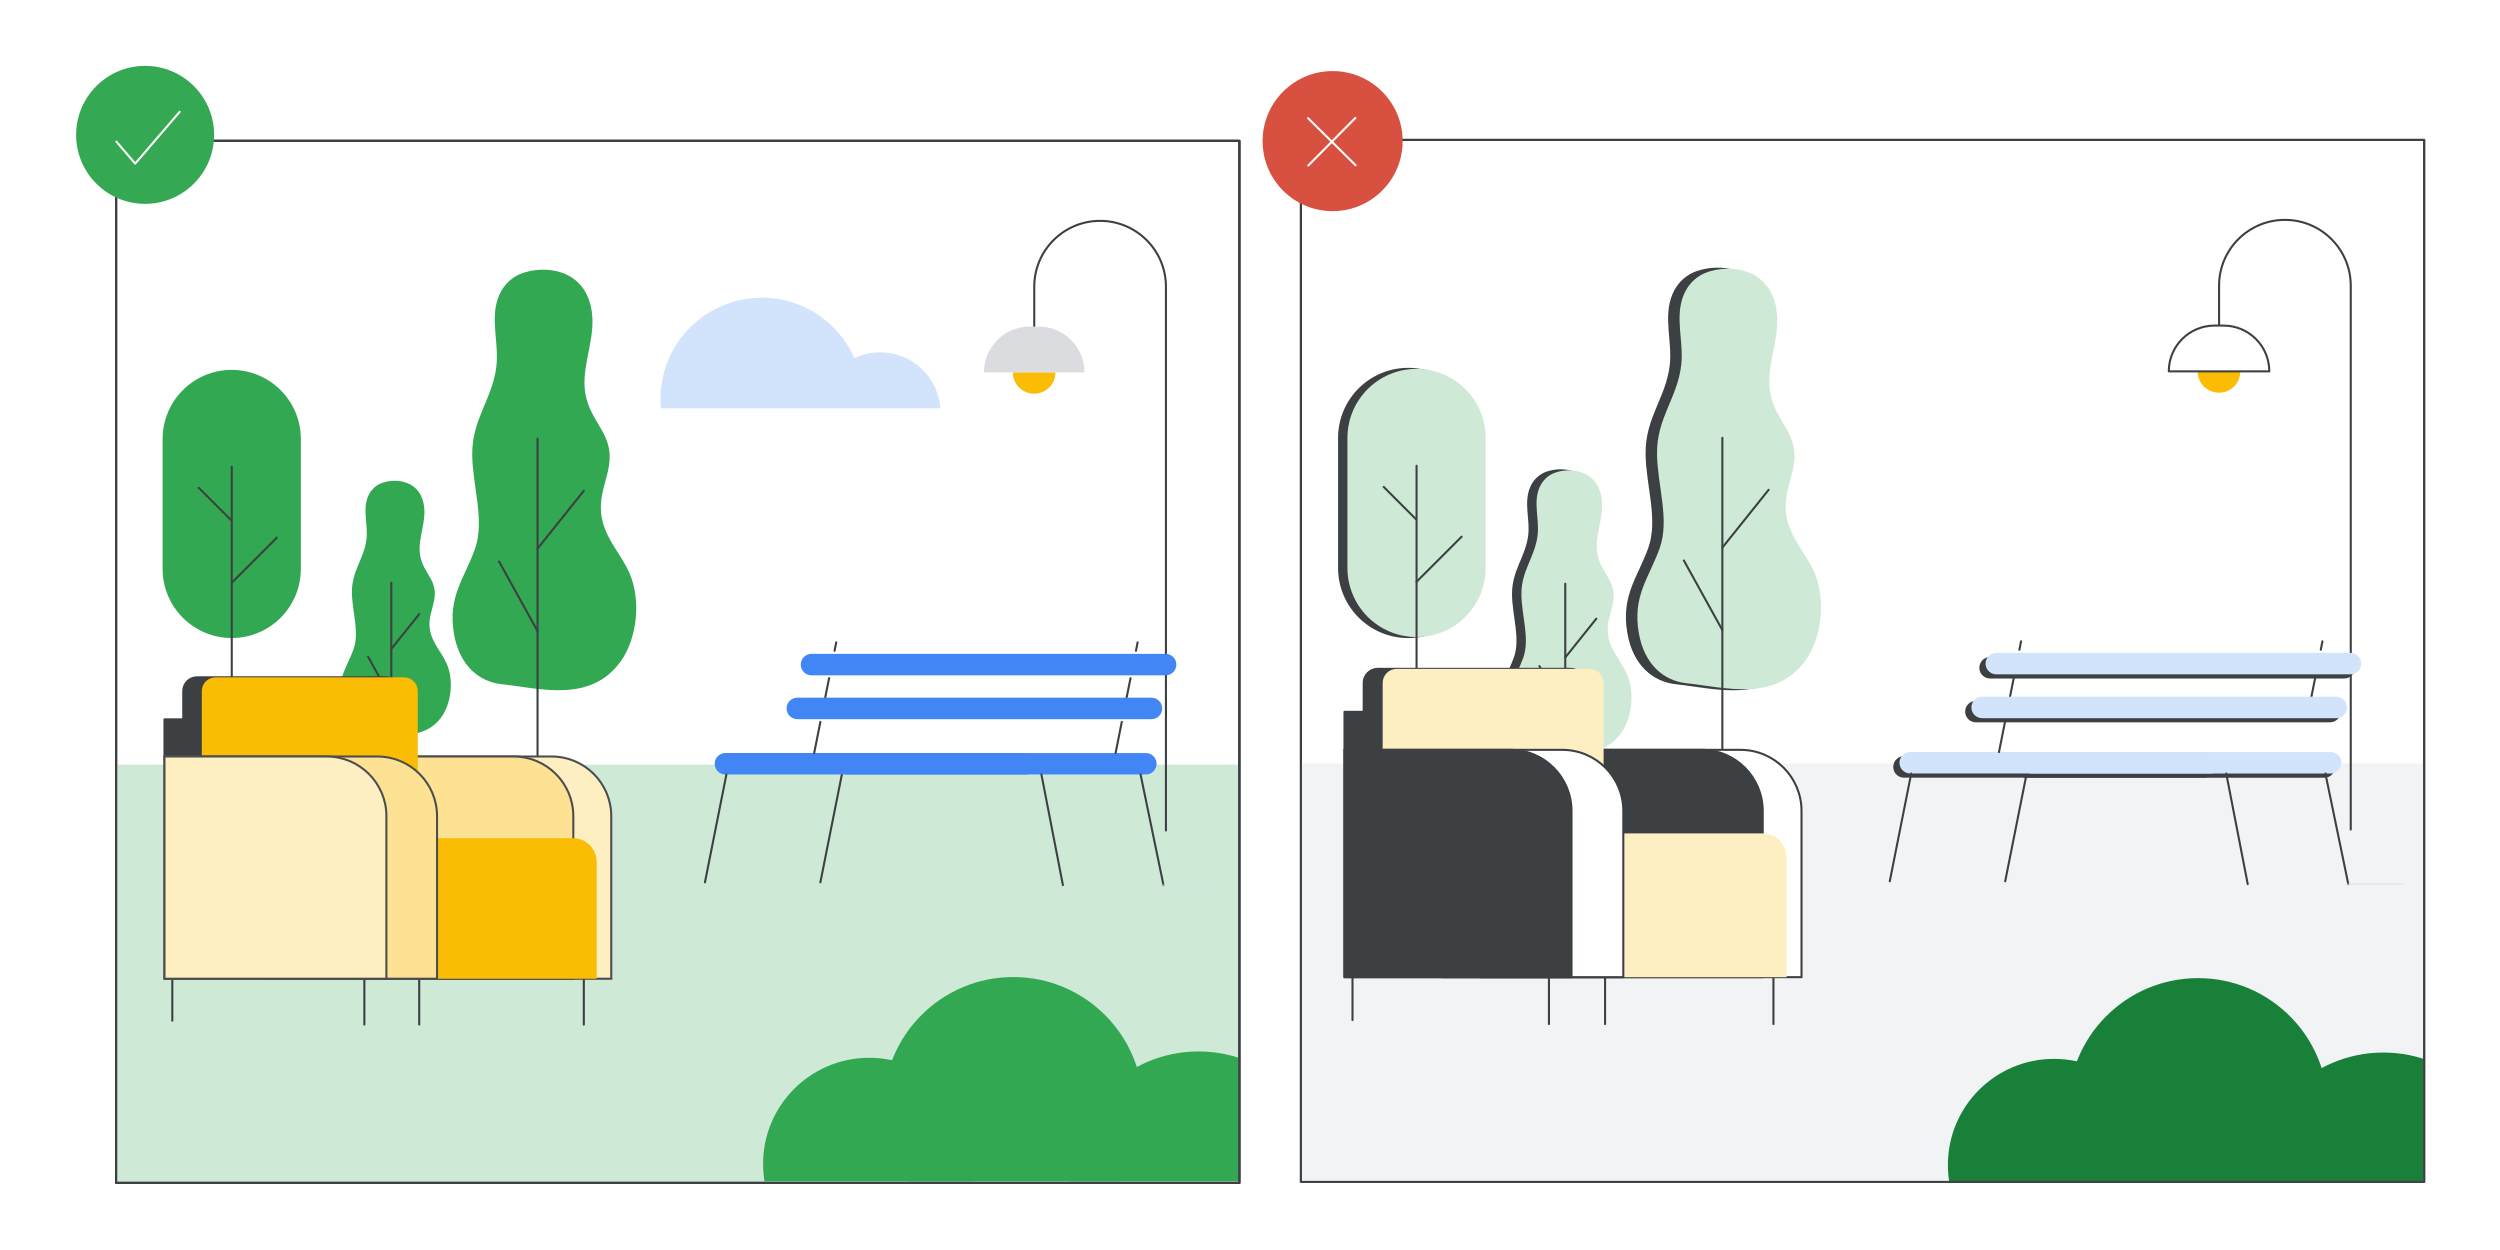 <?xml version="1.0" encoding="utf-8"?>
<!-- Generator: Adobe Illustrator 25.0.0, SVG Export Plug-In . SVG Version: 6.00 Build 0)  -->
<svg version="1.1" id="Layer_1" xmlns="http://www.w3.org/2000/svg" xmlns:xlink="http://www.w3.org/1999/xlink" x="0px" y="0px"
	 viewBox="0 0 1200 600" style="enable-background:new 0 0 1200 600;" xml:space="preserve">
<style type="text/css">
	.st0{fill:#FFFFFF;}
	.st1{fill:#E8EAED;}
	.st2{fill:none;stroke:#3C4043;stroke-linecap:round;stroke-linejoin:round;stroke-miterlimit:10;}
	.st3{fill:#FDD663;stroke:#676C73;stroke-miterlimit:10;}
	.st4{fill:#3C4043;}
	.st5{fill:none;stroke:#3C4043;stroke-miterlimit:10;}
	.st6{fill:#FFFFFF;stroke:#3C4043;stroke-linecap:round;stroke-linejoin:round;}
	.st7{fill:#D0E1FB;stroke:#D0E1FB;stroke-miterlimit:10;}
	.st8{fill:#FFFFFF;stroke:#3C4043;stroke-linecap:round;stroke-linejoin:round;stroke-miterlimit:10;}
	.st9{fill:#4285F4;}
	.st10{fill:#E7E9EC;stroke:#E7E9EC;stroke-linecap:round;stroke-linejoin:round;stroke-miterlimit:10;}
	.st11{fill:#3D4043;}
	.st12{fill:#FFFFFF;stroke:#3D4043;stroke-linecap:round;stroke-linejoin:round;stroke-miterlimit:10;}
	.st13{fill:#FFFFFF;stroke:#3D4043;stroke-linecap:round;stroke-linejoin:round;}
	.st14{fill:none;stroke:#3D4043;stroke-linecap:round;stroke-linejoin:round;stroke-miterlimit:10;}
	.st15{clip-path:url(#SVGID_2_);}
	.st16{fill:#D9E5F9;}
	.st17{clip-path:url(#SVGID_4_);fill:#D9E5F9;}
	.st18{clip-path:url(#SVGID_4_);}
	.st19{fill:#E7E9EC;}
	.st20{clip-path:url(#SVGID_4_);fill:#4285F4;stroke:#4285F4;stroke-linecap:round;stroke-linejoin:round;stroke-miterlimit:10;}
	.st21{clip-path:url(#SVGID_4_);fill:#FFFFFF;stroke:#3D4043;stroke-linecap:round;stroke-linejoin:round;stroke-miterlimit:10;}
	.st22{fill:#3D4043;stroke:#3D4043;stroke-linecap:round;stroke-linejoin:round;stroke-miterlimit:10;}
	.st23{fill:#F1F3F4;}
	.st24{fill:#C1DEFB;}
	.st25{fill:#FBBC04;}
	.st26{fill:#EA4335;}
	.st27{fill:#669DF6;}
	.st28{fill:#D2E3FC;}
	.st29{fill:#FEEFC3;}
	.st30{clip-path:url(#SVGID_6_);fill:#CEEAD6;}
	.st31{fill:#BDC1C6;}
	.st32{clip-path:url(#SVGID_8_);}
	.st33{fill:#0A0755;}
	.st34{fill:#E6E8EB;}
	.st35{fill:#E84335;}
	.st36{fill:none;stroke:#3D4043;stroke-miterlimit:10;}
	.st37{fill:#F0BC42;stroke:#3D4043;stroke-width:1.006;stroke-linecap:round;stroke-linejoin:round;stroke-miterlimit:10;}
	.st38{fill:#FDD663;}
	.st39{fill:#FFFFFF;stroke:#3D4043;stroke-miterlimit:10;}
	.st40{fill:#D4E2F9;stroke:#D4E2F9;stroke-miterlimit:10;}
	.st41{fill:none;stroke:#3D4043;stroke-linecap:round;stroke-miterlimit:10;}
	.st42{fill:#FFFFFF;stroke:#3D4043;stroke-linecap:round;stroke-miterlimit:10;}
	.st43{fill:#D4E2F9;}
	.st44{fill:none;stroke:#FFFFFF;stroke-linecap:round;stroke-miterlimit:10;}
	.st45{fill:none;stroke:#3D4043;stroke-linecap:round;stroke-linejoin:round;}
	.st46{fill:#58A35C;stroke:#3D4043;stroke-linecap:round;stroke-linejoin:round;stroke-miterlimit:10;}
	.st47{fill:#FFEDC2;}
	.st48{fill:#58A45C;stroke:#58A45C;stroke-linecap:round;stroke-linejoin:round;stroke-miterlimit:10;}
	.st49{fill:#DDDEE2;}
	.st50{fill:#58A45C;stroke:#292D33;stroke-linecap:round;stroke-linejoin:round;stroke-miterlimit:10;}
	.st51{fill:#F2BC42;}
	.st52{fill:#D85040;}
	.st53{fill:#D85040;stroke:#3D4043;stroke-width:1.245;stroke-linecap:round;stroke-linejoin:round;stroke-miterlimit:10;}
	.st54{opacity:0.5;}
	.st55{fill:#D9DADC;}
	.st56{fill:#4281F0;}
	.st57{fill-rule:evenodd;clip-rule:evenodd;fill:#FFFFFF;stroke:#3C4043;stroke-linecap:round;stroke-linejoin:round;}
	.st58{fill-rule:evenodd;clip-rule:evenodd;fill:#E8EAED;}
	.st59{fill:#DDDEE2;stroke:#3C4043;stroke-miterlimit:10;}
	.st60{fill:none;stroke:#E7E9EC;stroke-linecap:round;stroke-linejoin:round;stroke-miterlimit:10;}
	.st61{fill:#D4E2F9;stroke:#D4E2F9;stroke-linecap:round;stroke-linejoin:round;stroke-miterlimit:10;}
	.st62{fill:#E84335;stroke:#3D4043;stroke-miterlimit:10;}
	.st63{fill:#4E84EA;stroke:#3D4043;stroke-width:1.006;stroke-linecap:round;stroke-linejoin:round;stroke-miterlimit:10;}
	.st64{fill:#3C4043;stroke:#3C4043;stroke-linecap:round;stroke-linejoin:round;stroke-miterlimit:10;}
	.st65{fill:#CEEAD6;}
	.st66{fill:#CEDFF9;}
	
		.st67{opacity:0.5;fill:#FFFFFF;stroke:#3C4043;stroke-linecap:round;stroke-linejoin:round;stroke-miterlimit:10;enable-background:new    ;}
	.st68{fill:none;stroke:#FFFFFF;stroke-linecap:round;stroke-linejoin:round;stroke-miterlimit:10;}
	.st69{fill:#EE8668;stroke:#3D4043;stroke-miterlimit:10;}
	.st70{fill:#FFFFFF;stroke:#FFFFFF;stroke-miterlimit:10;}
	.st71{fill:none;stroke:#FFFFFF;stroke-width:5;stroke-miterlimit:10;}
	.st72{fill:#3D4043;stroke:#3D4043;stroke-linejoin:round;}
	.st73{fill:#3D4043;stroke:#3D4043;stroke-linecap:round;stroke-linejoin:round;}
	.st74{fill:#F0BC42;stroke:#F0BC42;stroke-miterlimit:10;}
	.st75{fill:#FBBA04;}
	.st76{fill:#D18A68;stroke:#3D4043;stroke-linecap:round;stroke-linejoin:round;stroke-miterlimit:10;}
	.st77{fill:#3D4043;stroke:#3D4043;stroke-miterlimit:10;}
	.st78{fill:#D8B18D;}
	.st79{fill:#D5E1F6;}
	.st80{fill:none;stroke:#D5E1F6;stroke-linecap:round;stroke-linejoin:round;stroke-miterlimit:10;}
	.st81{fill:#D5E1F6;stroke:#D5E1F6;stroke-linecap:round;stroke-linejoin:round;stroke-miterlimit:10;}
	.st82{fill:#D8B18D;stroke:#3D4043;stroke-linecap:round;stroke-linejoin:round;stroke-miterlimit:10;}
	.st83{fill:#FDD463;}
	.st84{fill:#F0F2F3;}
	.st85{fill:#F8BB16;stroke:#F8BB16;stroke-miterlimit:10;}
	.st86{fill:#FDE092;}
	.st87{fill:#5F6368;}
	.st88{fill:#34A853;}
	.st89{fill:#D85040;stroke:#D85040;stroke-linecap:round;stroke-linejoin:round;stroke-miterlimit:10;}
	.st90{fill:#F2BC42;stroke:#FFFFFF;stroke-linecap:round;stroke-linejoin:round;stroke-miterlimit:10;}
	.st91{clip-path:url(#SVGID_10_);fill:#FFFFFF;stroke:#3C4043;stroke-linecap:round;stroke-linejoin:round;stroke-miterlimit:10;}
	.st92{clip-path:url(#SVGID_10_);fill:#E8EAED;}
	.st93{clip-path:url(#SVGID_10_);fill:none;stroke:#3C4043;stroke-linecap:round;stroke-linejoin:round;stroke-miterlimit:10;}
	.st94{clip-path:url(#SVGID_10_);}
	.st95{fill:#F6AEA9;}
	.st96{fill:none;stroke:#696C70;stroke-width:6;stroke-linecap:round;stroke-miterlimit:10;}
	.st97{clip-path:url(#SVGID_10_);fill:#E7E9EC;stroke:#E7E9EC;stroke-linecap:round;stroke-linejoin:round;stroke-miterlimit:10;}
	.st98{opacity:0.11;}
	.st99{fill:#E0E1E5;}
	.st100{fill:none;stroke:#F2BC42;stroke-width:2;stroke-miterlimit:10;}
	.st101{fill:none;stroke:#33A852;stroke-width:2;stroke-miterlimit:10;}
	.st102{fill:none;stroke:#4285F4;stroke-width:2;stroke-miterlimit:10;}
	.st103{fill:none;stroke:#3C4043;stroke-width:2;stroke-linecap:round;stroke-linejoin:round;}
	.st104{clip-path:url(#SVGID_12_);}
	.st105{fill:#EEA38D;stroke:#3D4043;stroke-width:1.245;stroke-linecap:round;stroke-linejoin:round;stroke-miterlimit:10;}
	.st106{fill:none;stroke:#3D4043;stroke-width:1.245;stroke-linecap:round;stroke-linejoin:round;stroke-miterlimit:10;}
	.st107{fill:#3D4043;stroke:#3D4043;stroke-width:1.245;stroke-linecap:round;stroke-linejoin:round;stroke-miterlimit:10;}
	.st108{fill:#A36F4B;}
	.st109{fill-rule:evenodd;clip-rule:evenodd;fill:#E1A57D;}
	.st110{fill:#DFA68A;stroke:#3D4043;stroke-linecap:round;stroke-linejoin:round;stroke-miterlimit:10;}
	.st111{fill:#FFFFFF;stroke:#3D4043;stroke-width:1.245;stroke-linecap:round;stroke-miterlimit:10;}
	.st112{fill:#D3D3D3;stroke:#3D4043;stroke-width:1.245;stroke-linecap:round;stroke-linejoin:round;stroke-miterlimit:10;}
	.st113{fill:#F1B682;stroke:#3D4043;stroke-linecap:round;stroke-linejoin:round;}
	.st114{fill:#754438;stroke:#3D4043;stroke-miterlimit:10;}
	.st115{fill-rule:evenodd;clip-rule:evenodd;fill:#3D4043;}
	.st116{fill:#FFFFFF;stroke:#FFFFFF;stroke-linecap:round;stroke-linejoin:round;}
	.st117{fill:#E7E9EC;stroke:#3D4043;stroke-linecap:round;stroke-linejoin:round;stroke-miterlimit:10;}
	.st118{clip-path:url(#SVGID_14_);}
	.st119{fill:#E7E9EC;stroke:#3D4043;stroke-miterlimit:10;}
	.st120{fill:#D18A68;stroke:#3D4043;stroke-width:1.245;stroke-linecap:round;stroke-linejoin:round;stroke-miterlimit:10;}
	.st121{fill:none;stroke:#D4E2F9;stroke-miterlimit:10;}
	.st122{fill:#F7D575;stroke:#3D4043;stroke-width:1.245;stroke-linecap:round;stroke-linejoin:round;stroke-miterlimit:10;}
	.st123{fill:#D0E1FB;}
	.st124{fill:#F2BC42;stroke:#F2BC42;stroke-miterlimit:10;}
	.st125{fill:#EE8668;stroke:#3D4043;stroke-linecap:round;stroke-linejoin:round;stroke-miterlimit:10;}
	.st126{fill:#EE8668;}
	.st127{fill:#FFFFFF;stroke:#FFFFFF;stroke-linecap:round;stroke-linejoin:round;stroke-miterlimit:10;}
	.st128{fill:#7F3C1B;stroke:#3D4043;stroke-linecap:round;stroke-linejoin:round;stroke-miterlimit:10;}
	.st129{fill:#979CA3;}
	.st130{opacity:0.4;fill:url(#SVGID_15_);}
	.st131{fill:none;stroke:#FFFFFF;stroke-width:2;stroke-linecap:round;stroke-miterlimit:10;}
	.st132{clip-path:url(#SVGID_17_);}
	.st133{fill:#F1F1F1;}
	.st134{fill:#E1EDF9;}
	.st135{opacity:0.05;fill:#221F20;}
	.st136{fill:none;stroke:#3C4043;stroke-linecap:round;stroke-linejoin:round;}
	.st137{opacity:0.3;}
	.st138{opacity:0.05;}
	.st139{enable-background:new    ;}
	.st140{opacity:0.4;fill:#4281F0;}
	.st141{opacity:0.4;}
	.st142{filter:url(#Adobe_OpacityMaskFilter);}
	.st143{filter:url(#Adobe_OpacityMaskFilter_1_);}
	.st144{mask:url(#SVGID_18_);fill:url(#SVGID_19_);}
	.st145{opacity:0.03;fill:#4281F0;}
	.st146{fill:#F1B682;stroke:#3D4043;stroke-linecap:round;stroke-linejoin:round;stroke-miterlimit:10;}
	.st147{clip-path:url(#SVGID_21_);}
	.st148{fill:#624529;}
	.st149{fill:#CA8F6B;}
	.st150{clip-path:url(#SVGID_23_);}
	.st151{opacity:0.3;fill:#E8EAED;}
	.st152{fill:#BCD0F8;}
	.st153{clip-path:url(#SVGID_25_);fill:none;stroke:#3C4043;stroke-linecap:round;stroke-linejoin:round;stroke-miterlimit:10;}
	.st154{fill:#80868B;}
	.st155{fill:#D9D9D9;}
	.st156{opacity:0.25;}
	.st157{clip-path:url(#SVGID_27_);fill:#33A852;}
	.st158{clip-path:url(#SVGID_29_);fill:#33A852;}
	.st159{clip-path:url(#SVGID_31_);fill:#33A852;}
	.st160{clip-path:url(#SVGID_33_);fill:#33A852;}
	.st161{clip-path:url(#SVGID_35_);fill:#188038;}
	.st162{opacity:0.5;fill:none;stroke:#D5E0F0;stroke-linecap:round;enable-background:new    ;}
	.st163{fill:#33A852;}
	.st164{fill:#DADCE0;}
	.st165{clip-path:url(#SVGID_37_);fill:#33A852;}
	.st166{fill:#FEEFC3;stroke:#4D4D4D;}
	.st167{fill:#FDE293;stroke:#4D4D4D;stroke-miterlimit:10;}
	.st168{clip-path:url(#SVGID_39_);}
	.st169{fill:#9AA0A6;}
	.st170{fill:#FDE293;}
	.st171{fill:#174EA6;}
	.st172{fill:#185ABC;}
	.st173{fill:#0D652D;}
	.st174{clip-path:url(#SVGID_41_);}
	.st175{fill:#1967D2;}
	.st176{fill:#5E6666;}
	.st177{fill:#909E9F;}
	.st178{fill:#FAD2CF;}
	.st179{fill:#3D5AFE;}
	.st180{fill:#00E676;}
	.st181{fill:#FFFF00;}
	.st182{fill:#FF5252;}
	.st183{fill:#4283F2;}
	.st184{fill:#F8BB16;}
	.st185{clip-path:url(#SVGID_43_);fill:#33A852;}
	.st186{clip-path:url(#SVGID_45_);fill:#33A852;}
	.st187{fill:none;stroke:#FFFFFF;stroke-miterlimit:10;}
	.st188{clip-path:url(#SVGID_47_);fill:#33A852;}
	.st189{clip-path:url(#SVGID_49_);fill:#33A852;}
	.st190{clip-path:url(#SVGID_51_);fill:#9AA0A6;}
	.st191{clip-path:url(#SVGID_51_);fill:#BDC1C6;}
	.st192{clip-path:url(#SVGID_51_);}
	.st193{fill:#CBCBCB;}
	.st194{clip-path:url(#SVGID_51_);fill:#FFFFFF;stroke:#3C4043;stroke-linecap:round;stroke-linejoin:round;stroke-miterlimit:10;}
	.st195{fill:#4E85EB;}
	.st196{clip-path:url(#SVGID_53_);fill:#33A852;}
	.st197{clip-path:url(#SVGID_55_);}
	.st198{clip-path:url(#SVGID_57_);fill-rule:evenodd;clip-rule:evenodd;fill:#E8EAED;}
	.st199{clip-path:url(#SVGID_57_);}
	.st200{fill-rule:evenodd;clip-rule:evenodd;fill:#4285F4;}
	.st201{fill-rule:evenodd;clip-rule:evenodd;fill:#EEEDE3;}
	.st202{fill-rule:evenodd;clip-rule:evenodd;fill:#FFFFFF;}
	.st203{fill-rule:evenodd;clip-rule:evenodd;fill:#CEDFF9;}
	.st204{fill-rule:evenodd;clip-rule:evenodd;fill:#B3B29C;}
	.st205{fill-rule:evenodd;clip-rule:evenodd;fill:#DBD5CF;}
	.st206{fill:url(#SVGID_58_);stroke:#FFFFFF;stroke-miterlimit:10;}
	.st207{fill:#EEF0F7;}
	.st208{fill-rule:evenodd;clip-rule:evenodd;fill:#EEF0F7;}
	.st209{fill:#B6ABAA;}
	.st210{fill-rule:evenodd;clip-rule:evenodd;fill:#DADCE0;}
	.st211{fill-rule:evenodd;clip-rule:evenodd;fill:#BDC1C6;}
	
		.st212{fill-rule:evenodd;clip-rule:evenodd;fill:#3C4043;stroke:#3C4043;stroke-linecap:round;stroke-linejoin:round;stroke-miterlimit:10;}
	.st213{fill-rule:evenodd;clip-rule:evenodd;fill:#DBDBDD;}
	
		.st214{fill-rule:evenodd;clip-rule:evenodd;fill:#FFFFFF;stroke:#FFFFFF;stroke-linecap:round;stroke-linejoin:round;stroke-miterlimit:10;}
	.st215{fill-rule:evenodd;clip-rule:evenodd;fill:#B1B2B5;}
	.st216{fill-rule:evenodd;clip-rule:evenodd;fill:#49494A;}
	.st217{fill:#292D33;}
	.st218{fill:none;}
	.st219{clip-path:url(#SVGID_60_);fill-rule:evenodd;clip-rule:evenodd;fill:#E8EAED;}
	.st220{clip-path:url(#SVGID_60_);}
	.st221{fill:url(#SVGID_61_);stroke:#FFFFFF;stroke-miterlimit:10;}
	.st222{clip-path:url(#SVGID_63_);}
	.st223{fill:#CEDFF9;stroke:#676C73;stroke-miterlimit:10;}
	.st224{clip-path:url(#SVGID_65_);}
	.st225{fill:#FFFFFF;stroke:#7B7D7F;stroke-linecap:round;stroke-linejoin:round;}
	.st226{fill:#7B7D7F;}
	.st227{fill:#E4E4E4;}
	.st228{fill:#D4E2F9;stroke:#FFFFFF;stroke-width:0.75;stroke-miterlimit:10;}
	.st229{fill:none;stroke:#F2BC42;stroke-linecap:round;stroke-linejoin:round;stroke-miterlimit:10;}
	.st230{fill:none;stroke:#F4C955;stroke-miterlimit:10;}
	.st231{clip-path:url(#SVGID_67_);}
	.st232{fill:#629EF5;}
	.st233{fill:#AECBFA;}
	.st234{fill:#C5221F;}
	.st235{clip-path:url(#SVGID_67_);fill:#629EF5;}
	.st236{clip-path:url(#SVGID_69_);}
	.st237{clip-path:url(#SVGID_69_);fill:#FFFFFF;}
	.st238{clip-path:url(#SVGID_69_);fill:none;stroke:#000000;stroke-miterlimit:10;}
	.st239{fill:none;stroke:#000000;stroke-miterlimit:10;}
	.st240{clip-path:url(#SVGID_71_);fill:#F8BB16;}
	.st241{fill:#E37400;}
	.st242{fill:#F29900;}
	.st243{clip-path:url(#SVGID_73_);fill:#33A852;}
	.st244{fill:#D7AEFB;}
	.st245{fill:#8430CE;}
	.st246{fill:#4ECDE6;}
	.st247{fill:#FFFFFF;stroke:#636669;stroke-linecap:round;stroke-linejoin:round;}
	.st248{fill:#E52592;}
	.st249{fill:#FDE7F3;stroke:#FFFFFF;stroke-width:0.5;stroke-miterlimit:10;}
	.st250{fill:none;stroke:#EEF0F1;stroke-linecap:round;stroke-linejoin:round;stroke-miterlimit:10;}
	.st251{fill:#D4E2F9;stroke:#FFFFFF;stroke-width:0.5;stroke-miterlimit:10;}
	.st252{fill:none;stroke:#4285F4;stroke-width:8;stroke-linecap:round;stroke-linejoin:round;stroke-miterlimit:10;}
	.st253{fill:none;stroke:#F2BC42;stroke-width:4;stroke-miterlimit:10;}
	.st254{fill:none;stroke:#33A852;stroke-width:4;stroke-miterlimit:10;}
	.st255{fill:none;stroke:#3C4043;stroke-width:4;stroke-linecap:round;stroke-linejoin:round;}
	.st256{fill:#BDC0C4;stroke:#BDC0C4;stroke-linecap:round;stroke-linejoin:round;stroke-miterlimit:10;}
	.st257{fill:none;stroke:#FFFFFF;stroke-width:9.767;stroke-linecap:round;stroke-linejoin:round;stroke-miterlimit:10;}
	.st258{clip-path:url(#SVGID_75_);fill:#FFFFFF;}
	.st259{clip-path:url(#SVGID_75_);fill:none;stroke:#3C4043;stroke-linecap:round;stroke-linejoin:round;stroke-miterlimit:10;}
	.st260{clip-path:url(#SVGID_75_);}
	.st261{fill:#D0E1FB;stroke:#676C73;stroke-miterlimit:10;}
	.st262{clip-path:url(#SVGID_77_);fill:#33A852;}
	.st263{fill:#7F3C1B;}
	.st264{fill:#FFB17D;}
	.st265{opacity:0.4;fill:url(#SVGID_78_);}
	.st266{opacity:0.6;fill:#D0E1FB;}
	.st267{fill:#D0E2FC;}
	.st268{fill:#9EC0F3;}
	.st269{fill:#D85040;stroke:#3D4043;stroke-linecap:round;stroke-linejoin:round;stroke-miterlimit:10;}
	.st270{clip-path:url(#SVGID_82_);fill:#BDC1C6;}
	.st271{clip-path:url(#SVGID_84_);fill:#E8EAED;}
	.st272{clip-path:url(#SVGID_84_);}
	.st273{clip-path:url(#SVGID_86_);fill:none;stroke:#3C4043;stroke-linecap:round;stroke-linejoin:round;stroke-miterlimit:10;}
	.st274{fill:#CCCCCC;stroke:#3C4043;stroke-linecap:round;stroke-linejoin:round;stroke-miterlimit:10;}
	.st275{fill:#676C73;}
	.st276{fill:#F2F2F2;stroke:#3D4043;stroke-linecap:round;stroke-linejoin:round;stroke-miterlimit:10;}
	.st277{fill:#B3B3B3;stroke:#3C4043;stroke-linecap:round;stroke-linejoin:round;stroke-miterlimit:10;}
	.st278{opacity:0.81;fill:url(#SVGID_87_);}
	.st279{fill:#D9DBDF;stroke:#D9DBDF;stroke-linecap:round;stroke-linejoin:round;stroke-miterlimit:10;}
	.st280{fill:#D9DBDF;}
	.st281{fill:none;stroke:#D85040;stroke-linecap:round;stroke-linejoin:round;stroke-miterlimit:10;}
	.st282{fill:#FFFFFF;stroke:#D85040;stroke-linecap:round;stroke-linejoin:round;stroke-miterlimit:10;}
	.st283{fill:none;stroke:#BDC1C6;stroke-width:8;stroke-miterlimit:10;}
</style>
<rect x="-22.5" y="-17.5" class="st0" width="1241" height="640"/>
<g>
	<g>
		<rect x="624.44" y="67.144" class="st8" width="539.159" height="500.16"/>
		<rect x="624.113" y="366.54" class="st23" width="539" height="201"/>
		<g>
			<defs>
				<rect id="SVGID_34_" x="906.113" y="457.34" width="257" height="110.2"/>
			</defs>
			<clipPath id="SVGID_2_">
				<use xlink:href="#SVGID_34_"  style="overflow:visible;"/>
			</clipPath>
			<circle style="clip-path:url(#SVGID_2_);fill:#188038;" cx="985.913" cy="559.18" r="50.92"/>
			<circle style="clip-path:url(#SVGID_2_);fill:#188038;" cx="1055.073" cy="531.82" r="62.32"/>
			<circle style="clip-path:url(#SVGID_2_);fill:#188038;" cx="1143.993" cy="567.54" r="62.32"/>
		</g>
		<rect x="624.44" y="67.144" class="st2" width="539.159" height="500.16"/>
		<g>
			<g>
				<path class="st64" d="M830.265,129.558c8.869,1.833,16.861,8.238,17.77,22.17c0.861,13.189-6.344,26.245-2.78,39.31
					c3.658,13.41,14.098,17.998,10.287,34.584c-1.358,5.908-3.544,11.665-3.434,17.868c0.232,12.996,9.31,20.932,13.747,31.127
					c5.726,13.156,3.606,31.283-4.017,42.095c-14.494,20.558-39.075,13.174-57.358,11.226c-10.622-1.132-20.205-8.732-22.861-24.147
					c-3.084-17.895,4.991-26.519,10.037-40.671c4.911-13.773-1.135-29.993-1.281-45.378c-0.163-17.201,9.778-26.643,11.603-42.448
					c1.32-11.429-3.286-23.202,1.297-33.999c2.426-5.716,6.919-9.247,11.549-10.78C819.413,128.994,824.994,128.469,830.265,129.558
					z"/>
				<path class="st65" d="M835.265,129.558c8.869,1.833,16.861,8.238,17.77,22.17c0.861,13.189-6.344,26.245-2.78,39.31
					c3.658,13.41,14.098,17.998,10.287,34.584c-1.358,5.908-3.544,11.665-3.434,17.868c0.232,12.996,9.31,20.932,13.747,31.127
					c5.726,13.156,3.606,31.283-4.017,42.095c-14.494,20.558-39.075,13.174-57.358,11.226c-10.622-1.132-20.205-8.732-22.861-24.147
					c-3.084-17.895,4.991-26.519,10.037-40.671c4.911-13.773-1.135-29.993-1.281-45.378c-0.163-17.201,9.778-26.643,11.603-42.448
					c1.32-11.429-3.286-23.202,1.297-33.999c2.426-5.716,6.919-9.247,11.549-10.78C824.413,128.994,829.994,128.469,835.265,129.558
					z"/>
				<path class="st154" d="M849.536,401.867h-39.99c-0.71,0-1.286-0.576-1.286-1.286v-32.33h42.564v32.33
					C850.823,401.292,850.247,401.867,849.536,401.867z"/>
			</g>
			<polyline class="st2" points="826.731,210.13 826.731,262.856 826.731,366.009 			"/>
			<line class="st2" x1="848.945" y1="235.097" x2="826.731" y2="262.856"/>
			<line class="st2" x1="826.731" y1="302.459" x2="808.259" y2="269.039"/>
		</g>
		<g>
			<g>
				<path class="st64" d="M753.034,226.156c5.951,1.23,11.313,5.528,11.923,14.875c0.578,8.85-4.256,17.609-1.865,26.376
					c2.454,8.997,9.459,12.076,6.902,23.205c-0.911,3.964-2.378,7.827-2.304,11.989c0.156,8.72,6.247,14.045,9.224,20.885
					c3.842,8.828,2.42,20.99-2.695,28.245c-9.725,13.794-26.218,8.839-38.486,7.532c-7.127-0.759-13.557-5.859-15.339-16.202
					c-2.069-12.007,3.349-17.793,6.734-27.289c3.295-9.241-0.762-20.124-0.859-30.448c-0.109-11.541,6.561-17.877,7.785-28.481
					c0.886-7.668-2.205-15.568,0.87-22.812c1.628-3.835,4.643-6.205,7.749-7.233C745.753,225.777,749.498,225.425,753.034,226.156z"
					/>
				<path class="st65" d="M757.047,226.156c5.951,1.23,11.313,5.528,11.923,14.875c0.578,8.85-4.256,17.609-1.865,26.376
					c2.454,8.997,9.459,12.076,6.902,23.205c-0.911,3.964-2.378,7.827-2.304,11.989c0.156,8.72,6.247,14.045,9.224,20.885
					c3.842,8.828,2.42,20.99-2.695,28.245c-9.725,13.794-26.218,8.839-38.486,7.532c-7.127-0.759-13.557-5.859-15.339-16.202
					c-2.069-12.007,3.349-17.793,6.734-27.289c3.295-9.241-0.762-20.124-0.859-30.448c-0.109-11.541,6.56-17.877,7.785-28.481
					c0.886-7.668-2.205-15.568,0.87-22.812c1.628-3.835,4.643-6.205,7.749-7.233C749.766,225.777,753.511,225.425,757.047,226.156z"
					/>
				<path class="st154" d="M766.623,408.867H739.79c-0.477,0-0.863-0.386-0.863-0.863v-21.693h28.559v21.693
					C767.486,408.481,767.1,408.867,766.623,408.867z"/>
			</g>
			<polyline class="st2" points="751.322,280.217 751.322,315.595 751.322,384.807 			"/>
			<line class="st2" x1="766.226" y1="296.97" x2="751.322" y2="315.595"/>
			<line class="st2" x1="751.322" y1="342.167" x2="738.927" y2="319.744"/>
		</g>
		<g>
			<path class="st25" d="M1054.859,178.247c0,5.661,4.57,10.251,10.243,10.251c5.674,0,10.244-4.59,10.244-10.251"/>
			<path class="st2" d="M1065.153,156.284V137.14c0-17.452,14.146-31.6,31.603-31.6c17.457,0,31.603,14.148,31.603,31.6v140.721
				v79.548v40.75"/>
			<path class="st8" d="M1089.285,178.247h-5.643h-42.621l0,0c0-12.13,9.832-21.963,21.95-21.963h2.182h2.157
				c5.827,0,11.398,2.313,15.532,6.434c4.108,4.118,6.418,9.704,6.418,15.529l0,0H1089.285z"/>
		</g>
		<g>
			<g>
				<g>
					<path class="st2" d="M972.803,371.298l-10.311,51.725"/>
					<path class="st0" d="M974.434,371.298h144.298c2.846,0,5.155-2.309,5.155-5.155c0-2.848-2.309-5.155-5.155-5.155H974.434"/>
					<path class="st4" d="M971.434,373.298h144.298c2.846,0,5.155-2.309,5.155-5.155l0,0c0-2.848-2.309-5.155-5.155-5.155H971.434"
						/>
					<path class="st4" d="M1058.206,373.279H913.908c-2.847,0-5.156-2.308-5.156-5.156l0,0c0-2.847,2.308-5.156,5.156-5.156h144.297
						c2.847,0,5.156,2.308,5.156,5.156l0,0C1063.361,370.971,1061.053,373.279,1058.206,373.279z"/>
					<path class="st4" d="M1125.208,325.686h-169.98c-2.847,0-5.156-2.308-5.156-5.156v0c0-2.847,2.308-5.156,5.156-5.156h169.98
						c2.847,0,5.156,2.308,5.156,5.156v0C1130.363,323.378,1128.055,325.686,1125.208,325.686z"/>
					<path class="st4" d="M1118.404,346.724h-169.98c-2.847,0-5.156-2.308-5.156-5.156l0,0c0-2.847,2.308-5.156,5.156-5.156h169.98
						c2.847,0,5.156,2.308,5.156,5.156l0,0C1123.56,344.416,1121.252,346.724,1118.404,346.724z"/>
					<path class="st28" d="M974.434,371.298h144.298c2.846,0,5.155-2.309,5.155-5.155l0,0c0-2.848-2.309-5.155-5.155-5.155H974.434"
						/>
					<path class="st28" d="M1061.206,371.279H916.908c-2.847,0-5.156-2.308-5.156-5.156l0,0c0-2.847,2.308-5.156,5.156-5.156
						h144.297c2.847,0,5.156,2.308,5.156,5.156l0,0C1066.361,368.971,1064.053,371.279,1061.206,371.279z"/>
					<path class="st2" d="M1127.185,424.369l-10.994-53.071"/>
					<path class="st2" d="M969.297,311.895l0.815-4.056"/>
					<path class="st2" d="M964.805,334.414l1.876-9.382"/>
					<path class="st2" d="M959.517,360.986l2.976-14.954"/>
					<path class="st2" d="M1113.973,311.895l0.796-4.056"/>
					<path class="st2" d="M1109.481,334.414l1.878-9.382"/>
					<path d="M1104.193,360.986l2.975-14.954"/>
					<path class="st2" d="M1068.598,371.298l10.31,53.071"/>
					<path class="st2" d="M907.09,423.023l10.292-51.725"/>
					<path class="st28" d="M1128.208,323.686h-169.98c-2.847,0-5.156-2.308-5.156-5.156v0c0-2.847,2.308-5.156,5.156-5.156h169.98
						c2.847,0,5.156,2.308,5.156,5.156v0C1133.363,321.378,1131.055,323.686,1128.208,323.686z"/>
					<path class="st28" d="M1121.404,344.724h-169.98c-2.847,0-5.156-2.308-5.156-5.156l0,0c0-2.847,2.308-5.156,5.156-5.156h169.98
						c2.847,0,5.156,2.308,5.156,5.156l0,0C1126.56,342.416,1124.252,344.724,1121.404,344.724z"/>
				</g>
			</g>
			<path class="st162" d="M1127.185,424.369h25.929"/>
		</g>
		<g>
			<path class="st64" d="M675.938,177.062L675.938,177.062c18.323,0,33.176,14.853,33.176,33.175v62.364
				c0,18.322-14.853,33.175-33.175,33.175h0c-18.322,0-33.175-14.853-33.175-33.175v-62.364
				C642.762,191.915,657.615,177.062,675.938,177.062z"/>
			<path class="st65" d="M679.938,177.062L679.938,177.062c18.323,0,33.176,14.853,33.176,33.175v62.364
				c0,18.322-14.853,33.175-33.175,33.175h0c-18.322,0-33.175-14.853-33.175-33.175v-62.364
				C646.762,191.915,661.615,177.062,679.938,177.062z"/>
			<path class="st2" d="M679.952,223.579v120.775"/>
			<path class="st2" d="M679.952,279.232l21.631-21.631"/>
			<path class="st2" d="M679.553,249.097l-15.38-15.384"/>
		</g>
		<g>
			<line class="st2" x1="649.202" y1="462.675" x2="649.202" y2="489.616"/>
			<line class="st2" x1="851.256" y1="464.6" x2="851.256" y2="491.54"/>
			<line class="st2" x1="770.435" y1="464.6" x2="770.435" y2="491.54"/>
			<line class="st2" x1="743.494" y1="464.6" x2="743.494" y2="491.54"/>
			<g>
				<g>
					<g>
						<path class="st8" d="M835.434,359.926H712.272l-1.566,109.114h154.02v-79.821
							C864.727,373.041,851.612,359.926,835.434,359.926z"/>
						<path class="st64" d="M816.808,359.926H693.647l-1.566,109.114h154.02v-79.821
							C846.102,373.041,832.987,359.926,816.808,359.926z"/>
						<rect x="645.358" y="341.688" class="st64" width="113.807" height="18.238"/>
						<path class="st64" d="M753.869,321.049h-92.541c-3.728,0-6.75,3.022-6.75,6.75v59.877h106.04v-59.877
							C760.619,324.071,757.597,321.049,753.869,321.049z"/>
						<path class="st29" d="M762.975,321.049h-92.541c-3.728,0-6.75,3.022-6.75,6.75v59.877h106.04v-59.877
							C769.724,324.071,766.703,321.049,762.975,321.049z"/>
					</g>
					<path class="st29" d="M845.933,400.021H652.377v69.019h205.197v-57.377C857.574,405.233,852.362,400.021,845.933,400.021z"/>
				</g>
				<path class="st8" d="M645.353,359.922v109.115h133.835v-79.817c0-16.175-13.113-29.298-29.298-29.298H645.353z"/>
				<path class="st64" d="M645.353,359.922v109.115H754.32v-79.817c0-16.175-13.114-29.298-29.289-29.298H645.353z"/>
			</g>
		</g>
	</g>
</g>
<g>
	<g>
		<rect x="55.728" y="67.62" class="st8" width="539.159" height="500.16"/>
		<rect x="55.402" y="367.016" class="st65" width="539" height="201"/>
		<rect x="55.728" y="67.62" class="st2" width="539.159" height="500.16"/>
		<g>
			<g>
				<path class="st163" d="M266.553,130.034c8.869,1.833,16.861,8.238,17.77,22.17c0.861,13.189-6.344,26.245-2.78,39.31
					c3.658,13.41,14.098,17.998,10.287,34.584c-1.358,5.908-3.544,11.664-3.434,17.868c0.232,12.996,9.31,20.932,13.747,31.127
					c5.726,13.156,3.606,31.283-4.017,42.095c-14.494,20.558-39.075,13.174-57.358,11.226c-10.622-1.132-20.205-8.732-22.861-24.147
					c-3.084-17.895,4.991-26.519,10.037-40.671c4.911-13.773-1.135-29.993-1.281-45.378c-0.163-17.201,9.778-26.643,11.603-42.448
					c1.32-11.429-3.286-23.202,1.297-33.999c2.426-5.716,6.919-9.247,11.549-10.78C255.701,129.47,261.282,128.944,266.553,130.034z
					"/>
				<path class="st154" d="M280.824,402.343h-39.99c-0.71,0-1.287-0.576-1.287-1.286v-32.33h42.564v32.33
					C282.111,401.768,281.535,402.343,280.824,402.343z"/>
			</g>
			<polyline class="st2" points="258.02,210.606 258.02,263.332 258.02,366.485 			"/>
			<line class="st2" x1="280.233" y1="235.573" x2="258.02" y2="263.332"/>
			<line class="st2" x1="258.02" y1="302.935" x2="239.547" y2="269.515"/>
		</g>
		<g>
			<g>
				<path class="st163" d="M192.973,231.121c5.349,1.105,10.168,4.968,10.717,13.37c0.519,7.954-3.826,15.827-1.677,23.707
					c2.206,8.087,8.502,10.854,6.204,20.857c-0.819,3.563-2.137,7.035-2.071,10.775c0.14,7.837,5.615,12.624,8.29,18.772
					c3.453,7.934,2.175,18.866-2.422,25.386c-8.741,12.398-23.565,7.945-34.591,6.77c-6.406-0.682-12.185-5.266-13.787-14.563
					c-1.86-10.792,3.01-15.993,6.053-24.528c2.962-8.306-0.684-18.088-0.772-27.366c-0.098-10.373,5.897-16.068,6.997-25.599
					c0.796-6.892-1.982-13.993,0.782-20.504c1.463-3.447,4.173-5.577,6.965-6.501C186.429,230.781,189.794,230.464,192.973,231.121z
					"/>
				<path class="st154" d="M201.58,395.343h-24.117c-0.428,0-0.776-0.347-0.776-0.776V375.07h25.669v19.497
					C202.356,394.996,202.008,395.343,201.58,395.343z"/>
			</g>
			<polyline class="st2" points="187.827,279.712 187.827,311.509 187.827,373.718 			"/>
			<line class="st2" x1="201.223" y1="294.769" x2="187.827" y2="311.509"/>
			<line class="st2" x1="187.827" y1="335.393" x2="176.687" y2="315.238"/>
		</g>
		<g>
			<path class="st25" d="M486.147,178.723c0,5.661,4.57,10.251,10.243,10.251c5.674,0,10.244-4.59,10.244-10.251"/>
			<path class="st2" d="M496.441,156.76v-19.144c0-17.452,14.146-31.6,31.603-31.6c17.457,0,31.603,14.148,31.603,31.6v140.721
				v79.548v40.75"/>
			<path class="st164" d="M520.574,178.723H472.31l0,0c0-12.13,9.832-21.963,21.95-21.963h4.339c5.827,0,11.398,2.313,15.532,6.433
				c4.108,4.118,6.418,9.704,6.418,15.529l0,0H520.574z"/>
		</g>
		<g>
			<g>
				<g>
					<path class="st2" d="M404.092,371.774l-10.311,51.725"/>
					<path class="st0" d="M405.722,371.774H550.02c2.846,0,5.155-2.309,5.155-5.155c0-2.848-2.309-5.155-5.155-5.155H405.722"/>
					<path class="st9" d="M405.722,371.774H550.02c2.846,0,5.155-2.309,5.155-5.155l0,0c0-2.848-2.309-5.155-5.155-5.155H405.722"/>
					<path class="st9" d="M492.494,371.755H348.196c-2.847,0-5.156-2.308-5.156-5.156l0,0c0-2.847,2.308-5.156,5.156-5.156h144.298
						c2.847,0,5.156,2.308,5.156,5.156l0,0C497.649,369.447,495.341,371.755,492.494,371.755z"/>
					<path class="st2" d="M558.473,424.845l-10.994-53.071"/>
					<path class="st2" d="M400.585,312.371l0.815-4.056"/>
					<path class="st2" d="M396.093,334.89l1.876-9.382"/>
					<path class="st2" d="M390.805,361.462l2.976-14.954"/>
					<path class="st2" d="M545.261,312.371l0.796-4.056"/>
					<path class="st2" d="M540.769,334.89l1.878-9.382"/>
					<path class="st2" d="M535.481,361.462l2.975-14.954"/>
					<path class="st2" d="M499.886,371.774l10.31,53.071"/>
					<path class="st2" d="M338.378,423.499l10.292-51.725"/>
					<path class="st9" d="M559.496,324.162h-169.98c-2.847,0-5.156-2.308-5.156-5.156v0c0-2.847,2.308-5.156,5.156-5.156h169.98
						c2.847,0,5.156,2.308,5.156,5.156v0C564.651,321.854,562.343,324.162,559.496,324.162z"/>
					<path class="st9" d="M552.693,345.2h-169.98c-2.847,0-5.156-2.308-5.156-5.156l0,0c0-2.847,2.308-5.156,5.156-5.156h169.98
						c2.847,0,5.156,2.308,5.156,5.156l0,0C557.848,342.892,555.54,345.2,552.693,345.2z"/>
				</g>
			</g>
			<path class="st162" d="M558.473,424.845h25.929"/>
		</g>
		<g>
			<defs>
				<rect id="SVGID_36_" x="337.402" y="456.816" width="257" height="110.2"/>
			</defs>
			<clipPath id="SVGID_4_">
				<use xlink:href="#SVGID_36_"  style="overflow:visible;"/>
			</clipPath>
			<circle style="clip-path:url(#SVGID_4_);fill:#33A852;" cx="417.202" cy="558.656" r="50.92"/>
			<circle style="clip-path:url(#SVGID_4_);fill:#33A852;" cx="486.362" cy="531.296" r="62.32"/>
			<circle style="clip-path:url(#SVGID_4_);fill:#33A852;" cx="575.281" cy="567.016" r="62.32"/>
		</g>
		<g>
			<path class="st163" d="M111.226,177.538L111.226,177.538c18.323,0,33.176,14.853,33.176,33.175v62.364
				c0,18.322-14.853,33.175-33.175,33.175h0c-18.322,0-33.175-14.853-33.175-33.175v-62.364
				C78.05,192.391,92.904,177.538,111.226,177.538z"/>
			<path class="st2" d="M111.24,224.055v120.775"/>
			<path class="st2" d="M111.24,279.707l21.631-21.631"/>
			<path class="st2" d="M110.841,249.573l-15.38-15.384"/>
		</g>
		<g>
			<line class="st2" x1="82.711" y1="463.569" x2="82.711" y2="489.906"/>
			<line class="st2" x1="280.233" y1="465.45" x2="280.233" y2="491.787"/>
			<line class="st2" x1="201.225" y1="465.45" x2="201.225" y2="491.787"/>
			<line class="st2" x1="174.888" y1="465.45" x2="174.888" y2="491.787"/>
			<g>
				<g>
					<g>
						<path class="st166" d="M264.766,363.124H144.367l-1.531,106.667h150.565V391.76
							C293.402,375.945,280.581,363.124,264.766,363.124z"/>
						<path class="st167" d="M246.558,363.124H126.159l-1.531,106.667h150.565V391.76
							C275.194,375.945,262.373,363.124,246.558,363.124z"/>
						<rect x="78.953" y="345.296" class="st64" width="111.254" height="17.829"/>
						<path class="st64" d="M185.031,325.119H94.566c-3.644,0-6.598,2.954-6.598,6.598v58.534h103.662v-58.534
							C191.629,328.073,188.675,325.119,185.031,325.119z"/>
						<path class="st25" d="M193.932,325.119h-90.465c-3.644,0-6.598,2.954-6.598,6.598v58.534H200.53v-58.534
							C200.53,328.074,197.576,325.119,193.932,325.119z"/>
					</g>
					<path class="st25" d="M275.029,402.321H85.815v67.471h200.594v-56.09C286.409,407.416,281.314,402.321,275.029,402.321z"/>
				</g>
				<path class="st167" d="M78.949,363.121v106.668h130.833v-78.027c0-15.813-12.819-28.641-28.641-28.641H78.949z"/>
				<path class="st166" d="M78.949,363.121v106.668h106.522v-78.027c0-15.813-12.819-28.641-28.632-28.641H78.949z"/>
			</g>
		</g>
		<path class="st28" d="M422.479,169.101c-4.429,0-8.609,1.021-12.365,2.794c-7.537-17.08-24.595-29.017-44.464-29.017
			c-2.358,0-4.658,0.225-6.926,0.55c-23.554,3.37-41.68,23.57-41.68,48.056c0,1.53,0.091,3.038,0.229,4.532h134.127
			C450.315,180.975,437.798,169.101,422.479,169.101z"/>
	</g>
	<rect x="55.728" y="67.62" class="st2" width="539.159" height="500.16"/>
</g>
<g>
	<path class="st88" d="M69.659,97.85c18.29,0,33.116-14.828,33.116-33.116c0-18.29-14.827-33.116-33.116-33.116
		c-18.29,0-33.116,14.827-33.116,33.116C36.543,83.022,51.37,97.85,69.659,97.85z"/>
	<path class="st68" d="M55.861,67.982l9.027,10.55l21.329-24.837"/>
</g>
<g>
	<path class="st89" d="M639.659,100.85c18.29,0,33.116-14.828,33.116-33.116c0-18.29-14.827-33.116-33.116-33.116
		c-18.289,0-33.116,14.827-33.116,33.116C606.543,86.022,621.37,100.85,639.659,100.85z"/>
	<g>
		<path class="st90" d="M627.981,79.428l22.587-22.81"/>
		<path class="st90" d="M650.674,79.31l-22.787-22.575"/>
	</g>
</g>
</svg>

